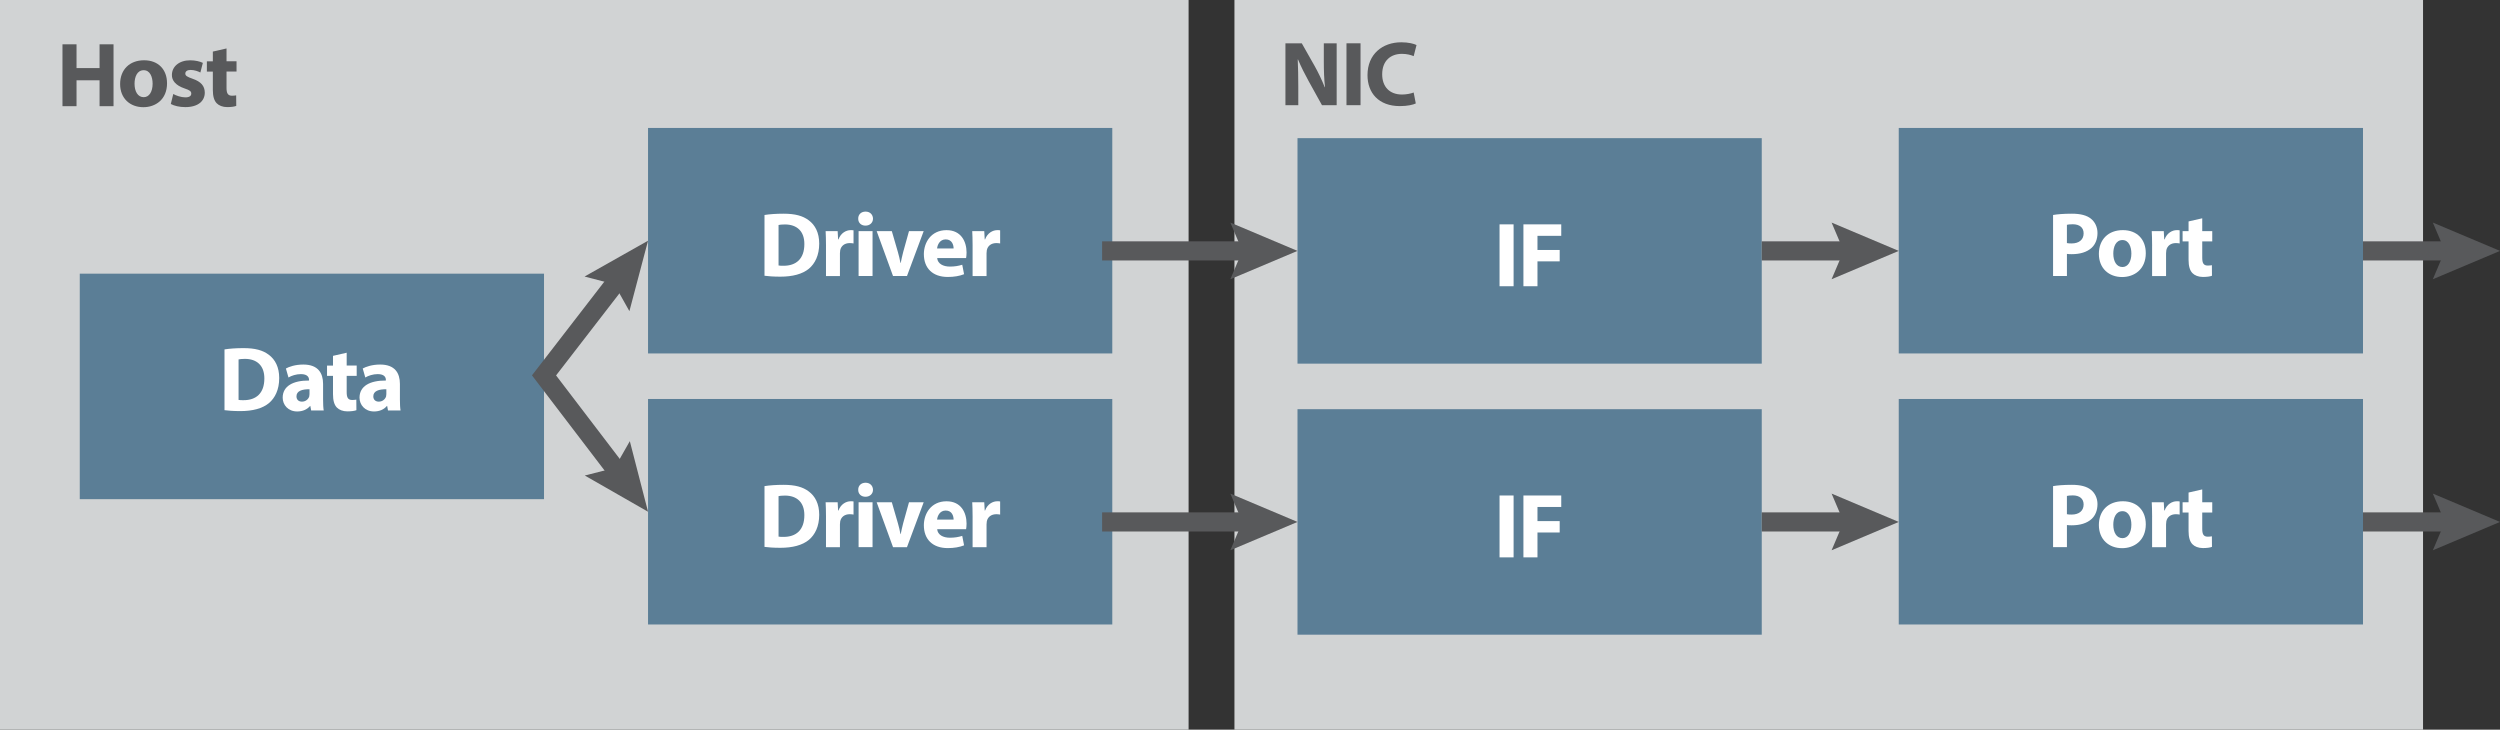 <?xml version="1.0" encoding="UTF-8"?>
<svg xmlns="http://www.w3.org/2000/svg" id="Layer_2" data-name="Layer 2" viewBox="0 0 1960.74 572.26">
  <rect x="0" y="0" width="1960.74" height="572.26" fill="#333333" stroke="none"/>
  <defs>
    <style>
      .cls-1 {
        fill: #fff;
      }

      .cls-2 {
        fill: none;
        stroke: #58595b;
        stroke-miterlimit: 10;
        stroke-width: 15px;
      }

      .cls-3 {
        fill: #5b7e96;
      }

      .cls-4 {
        fill: #d1d3d4;
      }

      .cls-5 {
        fill: #58595b;
      }
    </style>
  </defs>
  <g id="Layer_1-2" data-name="Layer 1">
    <rect class="cls-4" width="932.21" height="572.26"></rect>
    <rect class="cls-4" x="968.17" width="932.21" height="572.26"></rect>
    <rect class="cls-3" x="508.25" y="100.35" width="364.11" height="176.86"></rect>
    <g>
      <path class="cls-5" d="m60.02,34.75v18.65h18.07v-18.65h10.95v48.53h-10.95v-20.31h-18.07v20.31h-11.02v-48.53h11.02Z"></path>
      <path class="cls-5" d="m131.01,65.28c0,12.89-9.15,18.79-18.58,18.79-10.3,0-18.22-6.77-18.22-18.15s7.49-18.65,18.79-18.65,18,7.42,18,18Zm-25.49.36c0,6.05,2.52,10.58,7.2,10.58,4.25,0,6.98-4.25,6.98-10.58,0-5.26-2.02-10.58-6.98-10.58-5.26,0-7.2,5.4-7.2,10.58Z"></path>
      <path class="cls-5" d="m135.9,73.71c2.02,1.22,6.19,2.66,9.43,2.66s4.68-1.15,4.68-2.95-1.08-2.66-5.18-4.03c-7.27-2.45-10.08-6.41-10.01-10.58,0-6.55,5.62-11.52,14.33-11.52,4.1,0,7.78.94,9.94,2.02l-1.94,7.56c-1.58-.86-4.61-2.02-7.63-2.02-2.66,0-4.18,1.08-4.18,2.88,0,1.66,1.37,2.52,5.69,4.03,6.7,2.3,9.5,5.69,9.58,10.87,0,6.55-5.18,11.38-15.27,11.38-4.61,0-8.71-1.01-11.38-2.45l1.94-7.85Z"></path>
      <path class="cls-5" d="m177.66,37.99v10.08h7.85v8.06h-7.85v12.75c0,4.25,1.01,6.19,4.32,6.19,1.37,0,2.45-.14,3.24-.29l.07,8.28c-1.44.58-4.03.94-7.13.94-3.53,0-6.48-1.22-8.21-3.02-2.02-2.09-3.02-5.47-3.02-10.44v-14.4h-4.68v-8.06h4.68v-7.63l10.73-2.45Z"></path>
    </g>
    <g>
      <path class="cls-5" d="m1008.16,82.5v-48.53h12.82l10.08,17.79c2.88,5.11,5.76,11.16,7.92,16.63h.22c-.72-6.41-.94-12.96-.94-20.23v-14.19h10.08v48.53h-11.52l-10.37-18.72c-2.88-5.18-6.05-11.45-8.42-17.14l-.22.07c.29,6.41.43,13.25.43,21.17v14.62h-10.08Z"></path>
      <path class="cls-5" d="m1067.06,33.96v48.53h-11.02v-48.53h11.02Z"></path>
      <path class="cls-5" d="m1110.4,81.13c-2.02,1.01-6.55,2.09-12.46,2.09-16.78,0-25.42-10.44-25.42-24.27,0-16.56,11.81-25.78,26.5-25.78,5.69,0,10.01,1.15,11.95,2.16l-2.23,8.71c-2.23-.94-5.33-1.8-9.22-1.8-8.71,0-15.48,5.26-15.48,16.06,0,9.72,5.76,15.84,15.55,15.84,3.31,0,6.98-.72,9.14-1.58l1.66,8.57Z"></path>
    </g>
    <rect class="cls-3" x="508.25" y="312.92" width="364.11" height="176.86"></rect>
    <rect class="cls-3" x="62.56" y="214.64" width="364.11" height="176.86"></rect>
    <g>
      <path class="cls-1" d="m176.07,274.04c4.03-.65,9.29-1.01,14.83-1.01,9.22,0,15.19,1.66,19.87,5.18,5.04,3.74,8.21,9.72,8.21,18.29,0,9.29-3.38,15.7-8.06,19.66-5.11,4.25-12.89,6.26-22.39,6.26-5.69,0-9.72-.36-12.46-.72v-47.67Zm11.02,39.6c.94.22,2.45.22,3.82.22,9.94.07,16.42-5.4,16.42-16.99.07-10.08-5.83-15.41-15.26-15.41-2.45,0-4.03.22-4.97.43v31.75Z"></path>
      <path class="cls-1" d="m244.04,321.92l-.65-3.53h-.22c-2.3,2.81-5.9,4.32-10.08,4.32-7.13,0-11.38-5.18-11.38-10.8,0-9.14,8.21-13.54,20.67-13.46v-.5c0-1.87-1.01-4.54-6.41-4.54-3.6,0-7.42,1.22-9.72,2.66l-2.02-7.06c2.45-1.37,7.27-3.1,13.68-3.1,11.74,0,15.48,6.91,15.48,15.19v12.24c0,3.38.14,6.62.5,8.57h-9.86Zm-1.3-16.63c-5.76-.07-10.22,1.3-10.22,5.54,0,2.81,1.87,4.18,4.32,4.18,2.74,0,4.97-1.8,5.69-4.03.14-.58.22-1.22.22-1.87v-3.82Z"></path>
      <path class="cls-1" d="m271.9,276.63v10.08h7.85v8.06h-7.85v12.75c0,4.25,1.01,6.19,4.32,6.19,1.37,0,2.45-.14,3.24-.29l.07,8.28c-1.44.58-4.03.94-7.13.94-3.53,0-6.48-1.22-8.21-3.02-2.02-2.09-3.02-5.47-3.02-10.44v-14.4h-4.68v-8.06h4.68v-7.63l10.73-2.45Z"></path>
      <path class="cls-1" d="m304.3,321.92l-.65-3.53h-.22c-2.3,2.81-5.9,4.32-10.08,4.32-7.13,0-11.38-5.18-11.38-10.8,0-9.14,8.21-13.54,20.67-13.46v-.5c0-1.87-1.01-4.54-6.41-4.54-3.6,0-7.42,1.22-9.72,2.66l-2.02-7.06c2.45-1.37,7.27-3.1,13.68-3.1,11.74,0,15.48,6.91,15.48,15.19v12.24c0,3.38.14,6.62.5,8.57h-9.86Zm-1.3-16.63c-5.76-.07-10.22,1.3-10.22,5.54,0,2.81,1.87,4.18,4.32,4.18,2.74,0,4.97-1.8,5.69-4.03.14-.58.22-1.22.22-1.87v-3.82Z"></path>
    </g>
    <g>
      <path class="cls-1" d="m599.59,168.61c4.03-.65,9.29-1.01,14.83-1.01,9.22,0,15.19,1.66,19.87,5.18,5.04,3.74,8.21,9.72,8.21,18.29,0,9.29-3.38,15.7-8.06,19.66-5.11,4.25-12.89,6.26-22.39,6.26-5.69,0-9.72-.36-12.46-.72v-47.67Zm11.02,39.6c.94.22,2.45.22,3.82.22,9.94.07,16.42-5.4,16.42-16.99.07-10.08-5.83-15.41-15.27-15.41-2.45,0-4.03.22-4.97.43v31.75Z"></path>
      <path class="cls-1" d="m647.83,192.88c0-5.18-.14-8.57-.29-11.59h9.43l.36,6.48h.29c1.8-5.11,6.12-7.27,9.5-7.27,1.01,0,1.51,0,2.3.14v10.3c-.79-.14-1.73-.29-2.95-.29-4.03,0-6.77,2.16-7.49,5.54-.14.72-.22,1.58-.22,2.45v17.86h-10.94v-23.62Z"></path>
      <path class="cls-1" d="m684.69,171.49c0,3.02-2.3,5.47-5.9,5.47s-5.76-2.45-5.69-5.47c-.07-3.17,2.23-5.54,5.76-5.54s5.76,2.38,5.83,5.54Zm-11.3,45v-35.21h10.94v35.21h-10.94Z"></path>
      <path class="cls-1" d="m699.45,181.28l4.75,16.35c.86,2.95,1.51,5.76,2.02,8.57h.22c.58-2.88,1.15-5.54,1.94-8.57l4.54-16.35h11.52l-13.1,35.21h-10.94l-12.82-35.21h11.88Z"></path>
      <path class="cls-1" d="m735.02,202.38c.36,4.54,4.82,6.7,9.94,6.7,3.74,0,6.77-.5,9.72-1.44l1.44,7.42c-3.6,1.44-7.99,2.16-12.75,2.16-11.95,0-18.79-6.91-18.79-17.93,0-8.93,5.54-18.79,17.79-18.79,11.38,0,15.7,8.86,15.7,17.57,0,1.87-.22,3.53-.36,4.32h-22.68Zm12.89-7.49c0-2.66-1.15-7.13-6.19-7.13-4.61,0-6.48,4.18-6.77,7.13h12.96Z"></path>
      <path class="cls-1" d="m762.81,192.88c0-5.18-.14-8.57-.29-11.59h9.43l.36,6.48h.29c1.8-5.11,6.12-7.27,9.5-7.27,1.01,0,1.51,0,2.3.14v10.3c-.79-.14-1.73-.29-2.95-.29-4.03,0-6.77,2.16-7.49,5.54-.14.72-.22,1.58-.22,2.45v17.86h-10.94v-23.62Z"></path>
    </g>
    <g>
      <path class="cls-1" d="m599.59,381.26c4.03-.65,9.29-1.01,14.83-1.01,9.22,0,15.19,1.66,19.87,5.18,5.04,3.74,8.21,9.72,8.21,18.29,0,9.29-3.38,15.7-8.06,19.66-5.11,4.25-12.89,6.26-22.39,6.26-5.69,0-9.72-.36-12.46-.72v-47.67Zm11.02,39.6c.94.22,2.45.22,3.82.22,9.94.07,16.42-5.4,16.42-16.99.07-10.08-5.83-15.41-15.27-15.41-2.45,0-4.03.22-4.97.43v31.75Z"></path>
      <path class="cls-1" d="m647.83,405.52c0-5.18-.14-8.57-.29-11.59h9.43l.36,6.48h.29c1.8-5.11,6.12-7.27,9.5-7.27,1.01,0,1.51,0,2.3.14v10.3c-.79-.14-1.73-.29-2.95-.29-4.03,0-6.77,2.16-7.49,5.54-.14.72-.22,1.58-.22,2.45v17.86h-10.94v-23.62Z"></path>
      <path class="cls-1" d="m684.69,384.14c0,3.02-2.3,5.47-5.9,5.47s-5.76-2.45-5.69-5.47c-.07-3.17,2.23-5.54,5.76-5.54s5.76,2.38,5.83,5.54Zm-11.3,45v-35.21h10.94v35.21h-10.94Z"></path>
      <path class="cls-1" d="m699.45,393.93l4.75,16.35c.86,2.95,1.51,5.76,2.02,8.57h.22c.58-2.88,1.15-5.54,1.94-8.57l4.54-16.35h11.52l-13.1,35.21h-10.94l-12.82-35.21h11.88Z"></path>
      <path class="cls-1" d="m735.02,415.03c.36,4.54,4.82,6.7,9.94,6.7,3.74,0,6.77-.5,9.72-1.44l1.44,7.42c-3.6,1.44-7.99,2.16-12.75,2.16-11.95,0-18.79-6.91-18.79-17.93,0-8.93,5.54-18.79,17.79-18.79,11.38,0,15.7,8.86,15.7,17.57,0,1.87-.22,3.53-.36,4.32h-22.68Zm12.89-7.49c0-2.66-1.15-7.13-6.19-7.13-4.61,0-6.48,4.18-6.77,7.13h12.96Z"></path>
      <path class="cls-1" d="m762.81,405.52c0-5.18-.14-8.57-.29-11.59h9.43l.36,6.48h.29c1.8-5.11,6.12-7.27,9.5-7.27,1.01,0,1.51,0,2.3.14v10.3c-.79-.14-1.73-.29-2.95-.29-4.03,0-6.77,2.16-7.49,5.54-.14.72-.22,1.58-.22,2.45v17.86h-10.94v-23.62Z"></path>
    </g>
    <g>
      <polyline class="cls-2" points="486.36 217.13 426.67 294.41 486.53 372.87"></polyline>
      <polygon class="cls-5" points="458.47 216.88 481.83 223 493.64 244.05 508.25 188.78 458.47 216.88"></polygon>
      <polygon class="cls-5" points="458.64 372.95 482.03 366.98 493.97 346 508.25 401.35 458.64 372.95"></polygon>
    </g>
    <rect class="cls-3" x="1017.62" y="108.35" width="364.11" height="176.86"></rect>
    <rect class="cls-3" x="1017.62" y="320.92" width="364.11" height="176.86"></rect>
    <g>
      <path class="cls-1" d="m1187.11,175.96v48.53h-11.02v-48.53h11.02Z"></path>
      <path class="cls-1" d="m1194.81,175.96h29.67v9h-18.65v11.09h17.42v8.93h-17.42v19.51h-11.02v-48.53Z"></path>
    </g>
    <g>
      <path class="cls-1" d="m1187.11,388.61v48.53h-11.02v-48.53h11.02Z"></path>
      <path class="cls-1" d="m1194.81,388.61h29.67v9h-18.65v11.09h17.42v8.93h-17.42v19.51h-11.02v-48.53Z"></path>
    </g>
    <rect class="cls-3" x="1489.18" y="100.35" width="364.11" height="176.86"></rect>
    <rect class="cls-3" x="1489.18" y="312.92" width="364.11" height="176.86"></rect>
    <g>
      <path class="cls-1" d="m1610.21,168.61c3.38-.58,8.14-1.01,14.83-1.01s11.59,1.3,14.83,3.89c3.1,2.45,5.18,6.48,5.18,11.23s-1.58,8.78-4.46,11.52c-3.75,3.53-9.29,5.11-15.77,5.11-1.44,0-2.74-.07-3.74-.22v17.35h-10.87v-47.88Zm10.87,22.03c.94.22,2.09.29,3.67.29,5.83,0,9.43-2.95,9.43-7.92,0-4.46-3.1-7.13-8.57-7.13-2.23,0-3.74.22-4.54.43v14.33Z"></path>
      <path class="cls-1" d="m1682.94,198.49c0,12.89-9.15,18.79-18.58,18.79-10.3,0-18.22-6.77-18.22-18.15s7.49-18.65,18.79-18.65,18,7.42,18,18Zm-25.49.36c0,6.05,2.52,10.58,7.2,10.58,4.25,0,6.98-4.25,6.98-10.58,0-5.26-2.02-10.58-6.98-10.58-5.26,0-7.2,5.4-7.2,10.58Z"></path>
      <path class="cls-1" d="m1687.9,192.88c0-5.18-.14-8.57-.29-11.59h9.43l.36,6.48h.29c1.8-5.11,6.12-7.27,9.5-7.27,1.01,0,1.51,0,2.3.14v10.3c-.79-.14-1.73-.29-2.95-.29-4.03,0-6.77,2.16-7.49,5.54-.14.72-.22,1.58-.22,2.45v17.86h-10.95v-23.62Z"></path>
      <path class="cls-1" d="m1727.21,171.2v10.08h7.85v8.06h-7.85v12.75c0,4.25,1.01,6.19,4.32,6.19,1.37,0,2.45-.14,3.24-.29l.07,8.28c-1.44.58-4.03.94-7.13.94-3.53,0-6.48-1.22-8.21-3.02-2.02-2.09-3.02-5.47-3.02-10.44v-14.4h-4.68v-8.06h4.68v-7.63l10.73-2.45Z"></path>
    </g>
    <g>
      <path class="cls-1" d="m1610.21,381.26c3.38-.58,8.14-1.01,14.83-1.01s11.59,1.3,14.83,3.89c3.1,2.45,5.18,6.48,5.18,11.23s-1.58,8.78-4.46,11.52c-3.75,3.53-9.29,5.11-15.77,5.11-1.44,0-2.74-.07-3.74-.22v17.35h-10.87v-47.88Zm10.87,22.03c.94.22,2.09.29,3.67.29,5.83,0,9.43-2.95,9.43-7.92,0-4.46-3.1-7.13-8.57-7.13-2.23,0-3.74.22-4.54.43v14.33Z"></path>
      <path class="cls-1" d="m1682.94,411.14c0,12.89-9.15,18.79-18.58,18.79-10.3,0-18.22-6.77-18.22-18.15s7.49-18.65,18.79-18.65,18,7.42,18,18Zm-25.49.36c0,6.05,2.52,10.58,7.2,10.58,4.25,0,6.98-4.25,6.98-10.58,0-5.26-2.02-10.58-6.98-10.58-5.26,0-7.2,5.4-7.2,10.58Z"></path>
      <path class="cls-1" d="m1687.9,405.52c0-5.18-.14-8.57-.29-11.59h9.43l.36,6.48h.29c1.8-5.11,6.12-7.27,9.5-7.27,1.01,0,1.51,0,2.3.14v10.3c-.79-.14-1.73-.29-2.95-.29-4.03,0-6.77,2.16-7.49,5.54-.14.72-.22,1.58-.22,2.45v17.86h-10.95v-23.62Z"></path>
      <path class="cls-1" d="m1727.21,383.85v10.08h7.85v8.06h-7.85v12.74c0,4.25,1.01,6.19,4.32,6.19,1.37,0,2.45-.14,3.24-.29l.07,8.28c-1.44.58-4.03.94-7.13.94-3.53,0-6.48-1.22-8.21-3.02-2.02-2.09-3.02-5.47-3.02-10.44v-14.4h-4.68v-8.06h4.68v-7.63l10.73-2.45Z"></path>
    </g>
    <g>
      <line class="cls-2" x1="864.38" y1="196.78" x2="981.8" y2="196.78"></line>
      <polygon class="cls-5" points="964.95 219 974.38 196.78 964.95 174.56 1017.62 196.78 964.95 219"></polygon>
    </g>
    <g>
      <line class="cls-2" x1="864.38" y1="409.35" x2="981.8" y2="409.35"></line>
      <polygon class="cls-5" points="964.95 431.57 974.38 409.35 964.95 387.13 1017.62 409.35 964.95 431.57"></polygon>
    </g>
    <g>
      <line class="cls-2" x1="1381.73" y1="196.78" x2="1453.36" y2="196.78"></line>
      <polygon class="cls-5" points="1436.51 219 1445.95 196.78 1436.51 174.56 1489.18 196.78 1436.51 219"></polygon>
    </g>
    <g>
      <line class="cls-2" x1="1381.73" y1="409.35" x2="1453.36" y2="409.35"></line>
      <polygon class="cls-5" points="1436.51 431.57 1445.95 409.35 1436.51 387.13 1489.18 409.35 1436.51 431.57"></polygon>
    </g>
    <g>
      <line class="cls-2" x1="1853.29" y1="196.78" x2="1924.92" y2="196.78"></line>
      <polygon class="cls-5" points="1908.07 219 1917.51 196.78 1908.07 174.56 1960.74 196.78 1908.07 219"></polygon>
    </g>
    <g>
      <line class="cls-2" x1="1853.29" y1="409.35" x2="1924.92" y2="409.35"></line>
      <polygon class="cls-5" points="1908.07 431.57 1917.51 409.35 1908.07 387.13 1960.74 409.35 1908.07 431.57"></polygon>
    </g>
  </g>
</svg>
